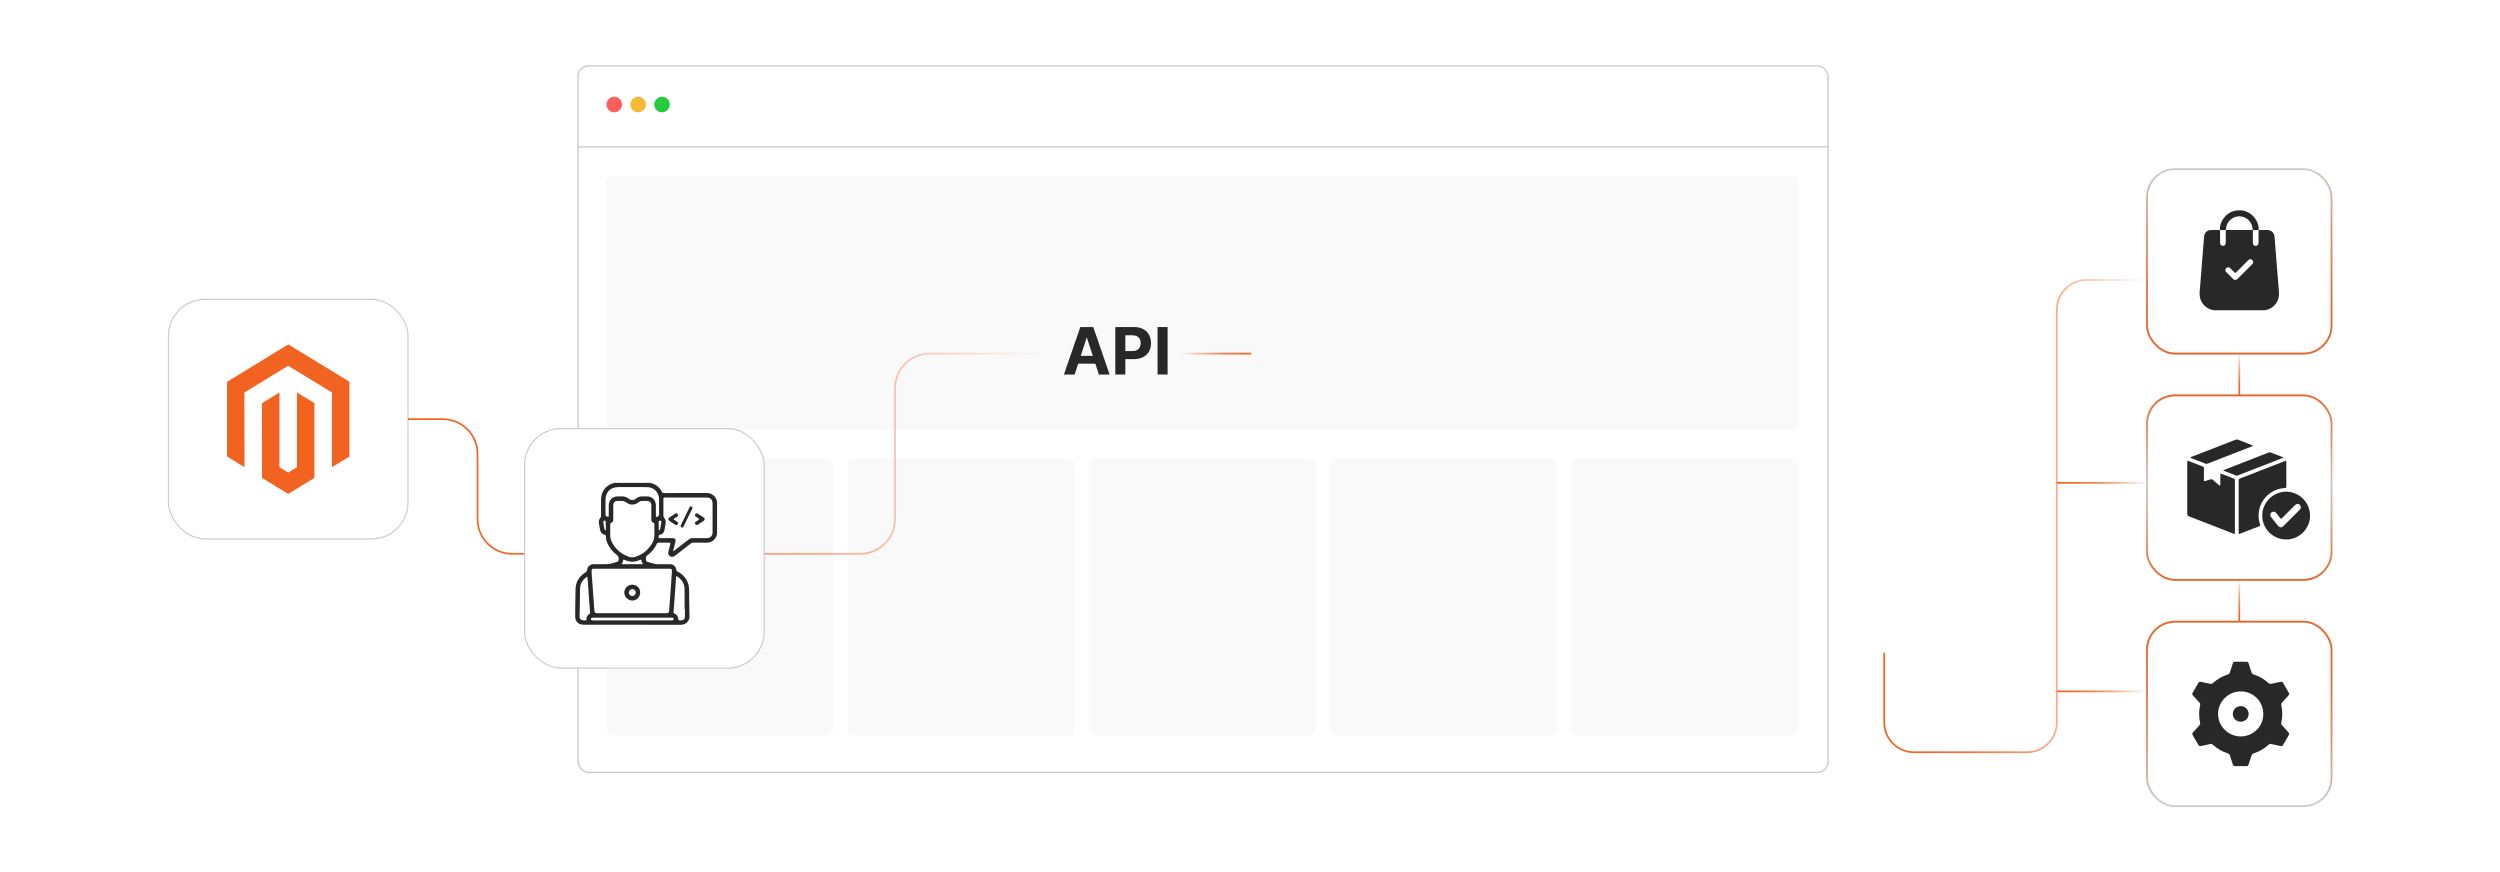 <?xml version="1.0" encoding="UTF-8"?><svg id="a" xmlns="http://www.w3.org/2000/svg" xmlns:xlink="http://www.w3.org/1999/xlink" viewBox="0 0 860 300"><defs><filter id="b" x="724.981" y="44.72" width="90.72" height="90.72" filterUnits="userSpaceOnUse"><feOffset dx="0" dy="0"/><feGaussianBlur result="c" stdDeviation="4.374"/><feFlood flood-color="#000" flood-opacity=".3"/><feComposite in2="c" operator="in"/><feComposite in="SourceGraphic"/></filter><linearGradient id="d" x1="770.311" y1="121.947" x2="770.311" y2="57.883" gradientUnits="userSpaceOnUse"><stop offset="0" stop-color="#f26322"/><stop offset=".11" stop-color="#f26322" stop-opacity=".98"/><stop offset=".236" stop-color="#f26322" stop-opacity=".922"/><stop offset=".371" stop-color="#f26322" stop-opacity=".826"/><stop offset=".513" stop-color="#f26322" stop-opacity=".692"/><stop offset=".659" stop-color="#f26322" stop-opacity=".519"/><stop offset=".809" stop-color="#f26322" stop-opacity=".307"/><stop offset=".959" stop-color="#f26322" stop-opacity=".062"/><stop offset=".994" stop-color="#f26322" stop-opacity="0"/></linearGradient><filter id="e" x="724.981" y="122.48" width="90.72" height="90.72" filterUnits="userSpaceOnUse"><feOffset dx="0" dy="0"/><feGaussianBlur result="f" stdDeviation="4.374"/><feFlood flood-color="#000" flood-opacity=".3"/><feComposite in2="f" operator="in"/><feComposite in="SourceGraphic"/></filter><linearGradient id="g" x1="770.311" y1="199.784" x2="770.311" y2="135.72" gradientUnits="userSpaceOnUse"><stop offset=".006" stop-color="#f26322"/><stop offset=".051" stop-color="#f26322" stop-opacity=".902"/><stop offset=".224" stop-color="#f26322" stop-opacity=".55"/><stop offset=".366" stop-color="#f26322" stop-opacity=".293"/><stop offset=".469" stop-color="#f26322" stop-opacity=".134"/><stop offset=".522" stop-color="#f26322" stop-opacity=".073"/><stop offset=".645" stop-color="#f26322" stop-opacity=".294"/><stop offset=".923" stop-color="#f26322" stop-opacity=".844"/><stop offset="1" stop-color="#f26322"/></linearGradient><filter id="h" x="724.981" y="200.24" width="90.72" height="90.72" filterUnits="userSpaceOnUse"><feOffset dx="0" dy="0"/><feGaussianBlur result="i" stdDeviation="4.374"/><feFlood flood-color="#000" flood-opacity=".3"/><feComposite in2="i" operator="in"/><feComposite in="SourceGraphic"/></filter><linearGradient id="j" x1="770.311" y1="277.62" x2="770.311" y2="213.557" gradientUnits="userSpaceOnUse"><stop offset=".006" stop-color="#f26322" stop-opacity="0"/><stop offset=".041" stop-color="#f26322" stop-opacity=".062"/><stop offset=".191" stop-color="#f26322" stop-opacity=".307"/><stop offset=".341" stop-color="#f26322" stop-opacity=".519"/><stop offset=".487" stop-color="#f26322" stop-opacity=".692"/><stop offset=".629" stop-color="#f26322" stop-opacity=".826"/><stop offset=".764" stop-color="#f26322" stop-opacity=".922"/><stop offset=".89" stop-color="#f26322" stop-opacity=".98"/><stop offset="1" stop-color="#f26322"/></linearGradient><linearGradient id="k" y1="136.019" y2="121.648" xlink:href="#d"/><linearGradient id="l" y1="213.856" y2="199.485" xlink:href="#d"/><filter id="m" x="45.376" y="90.394" width="107.76" height="107.76" filterUnits="userSpaceOnUse"><feOffset dx="0" dy="0"/><feGaussianBlur result="n" stdDeviation="4.109"/><feFlood flood-color="#f26322" flood-opacity=".3"/><feComposite in2="n" operator="in"/><feComposite in="SourceGraphic"/></filter><linearGradient id="o" x1="140.352" y1="156.08" x2="358.976" y2="156.08" xlink:href="#d"/><filter id="p" x="167.776" y="134.794" width="107.76" height="107.76" filterUnits="userSpaceOnUse"><feOffset dx="0" dy="0"/><feGaussianBlur result="q" stdDeviation="4.109"/><feFlood flood-color="#f26322" flood-opacity=".3"/><feComposite in2="q" operator="in"/><feComposite in="SourceGraphic"/></filter><linearGradient id="r" x1="406.273" y1="121.648" x2="430.394" y2="121.648" gradientUnits="userSpaceOnUse"><stop offset=".006" stop-color="#f26322" stop-opacity="0"/><stop offset=".041" stop-color="#f26322" stop-opacity=".062"/><stop offset=".191" stop-color="#f26322" stop-opacity=".307"/><stop offset=".341" stop-color="#f26322" stop-opacity=".519"/><stop offset=".487" stop-color="#f26322" stop-opacity=".692"/><stop offset=".629" stop-color="#f26322" stop-opacity=".826"/><stop offset=".764" stop-color="#f26322" stop-opacity=".922"/><stop offset=".89" stop-color="#f26322" stop-opacity=".98"/><stop offset="1" stop-color="#f26322"/></linearGradient><linearGradient id="s" x1="647.873" y1="177.542" x2="738.578" y2="177.542" xlink:href="#d"/><linearGradient id="t" x1="707.543" y1="166.098" x2="738.578" y2="166.098" xlink:href="#d"/><linearGradient id="u" x1="707.543" y1="237.844" x2="738.578" y2="237.844" xlink:href="#d"/></defs><rect x="198.855" y="22.678" width="429.989" height="243.02" rx="3.639" ry="3.639" fill="#fff" stroke="#ccc" stroke-miterlimit="10" stroke-width=".476"/><circle cx="211.298" cy="35.964" r="2.678" fill="#ff5d5e"/><circle cx="219.515" cy="35.964" r="2.678" fill="#f5b935"/><circle cx="227.732" cy="35.964" r="2.678" fill="#24cb3f"/><line x1="198.855" y1="50.52" x2="628.844" y2="50.52" fill="none" stroke="#ccc" stroke-miterlimit="10" stroke-width=".476"/><rect x="208.62" y="60.517" width="409.982" height="87.234" rx="1.983" ry="1.983" fill="#f9f9f9"/><rect x="208.62" y="157.747" width="78.162" height="95.233" rx="2.341" ry="2.341" fill="#f9f9f9"/><rect x="291.575" y="157.747" width="78.162" height="95.233" rx="2.341" ry="2.341" fill="#f9f9f9"/><rect x="374.53" y="157.747" width="78.162" height="95.233" rx="2.341" ry="2.341" fill="#f9f9f9"/><rect x="457.486" y="157.747" width="78.162" height="95.233" rx="2.341" ry="2.341" fill="#f9f9f9"/><rect x="540.441" y="157.747" width="78.162" height="95.233" rx="2.341" ry="2.341" fill="#f9f9f9"/><rect x="738.578" y="58.182" width="63.466" height="63.466" rx="9.658" ry="9.658" fill="#fff" filter="url(#b)" stroke="#ccc" stroke-miterlimit="10" stroke-width=".624"/><rect x="738.578" y="58.182" width="63.466" height="63.466" rx="9.658" ry="9.658" fill="none" stroke="url(#d)" stroke-miterlimit="10" stroke-width=".598"/><rect x="738.578" y="136.019" width="63.466" height="63.466" rx="9.658" ry="9.658" fill="#fff" filter="url(#e)" stroke="#ccc" stroke-miterlimit="10" stroke-width=".624"/><rect x="738.578" y="136.019" width="63.466" height="63.466" rx="9.658" ry="9.658" fill="none" stroke="url(#g)" stroke-miterlimit="10" stroke-width=".598"/><rect x="738.578" y="213.856" width="63.466" height="63.466" rx="9.658" ry="9.658" fill="#fff" filter="url(#h)" stroke="#ccc" stroke-miterlimit="10" stroke-width=".624"/><rect x="738.578" y="213.856" width="63.466" height="63.466" rx="9.658" ry="9.658" fill="none" stroke="url(#j)" stroke-miterlimit="10" stroke-width=".598"/><path d="M779.111,106.729h-17.586c-.065-.016-.129-.035-.195-.046-2.377-.41-4.227-2.294-4.599-4.68-.178-1.143.029-2.274.105-3.407.103-1.559.247-3.116.371-4.674.1-1.258.194-2.516.294-3.773.123-1.547.251-3.093.376-4.64.115-1.413.209-2.828.349-4.239.108-1.085.959-2.019,2.025-2.115,1.132-.102,2.276-.069,3.414-.004.012.144.034.288.034.432.003,1.253.003,2.506.001,3.759-0.0.192.014.38.068.564.113.39.429.642.831.668.639.042,1.055-.377,1.06-1.098.008-1.298.002-2.595.004-3.893 0-.144.021-.288.033-.432.122-.011.243-.033.365-.033,2.839-.002,5.678-.002,8.517,0,.122,0,.243.021.365.033.011.144.032.288.033.432.003,1.253.003,2.506.001,3.759-0.0.191.009.38.064.564.121.409.464.665.899.671.455.006.808-.246.931-.671.053-.184.068-.372.068-.564-.002-1.253-.002-2.506.001-3.759 0-.144.022-.288.034-.432,1.004-.078,2.009-.029,3.014-.03,1.302-.001,2.317.946,2.438,2.249.058.623.103,1.246.153,1.869.128,1.603.257,3.205.384,4.808.097,1.224.193,2.449.29,3.673.126,1.58.253,3.16.38,4.741.103,1.28.195,2.56.312,3.839.177,1.929-.339,3.607-1.764,4.959-.862.818-1.908,1.266-3.067,1.472ZM765.553,92.996c-.028.254.155.49.374.709.72.719,1.437,1.439,2.158,2.157.606.604,1.095.604,1.698.002,1.621-1.619,3.241-3.239,4.86-4.859.102-.102.207-.207.287-.326.368-.548.104-1.263-.529-1.456-.449-.137-.776.069-1.075.369-1.366,1.368-2.738,2.73-4.096,4.107-.228.231-.372.231-.593-.002-.476-.503-.972-.988-1.47-1.469-.316-.305-.701-.343-1.089-.173-.362.158-.527.466-.526.943Z" fill="#282828"/><path d="M776.956,79.134c-.666.055-1.333.055-2.0 0-.055-.375-.087-.754-.168-1.123-.46-2.093-2.339-3.603-4.47-3.603-2.363-.001-4.377,1.856-4.558,4.199-.014.177-.053.352-.08.528-.666.054-1.333.055-2-0-.102-1.223.211-2.361.826-3.394,1.441-2.423,3.607-3.561,6.415-3.385,2.977.186,5.604,2.694,5.999,5.648.05.377.104.752.035,1.131Z" fill="#282828"/><path d="M784.717,256.681c-1.115-.237-2.233-.462-3.344-.719-.401-.093-.706-.039-1.018.248-1.458,1.341-3.141,2.317-5.022,2.93-.477.155-.717.417-.856.88-.288.967-.634,1.916-.927,2.882-.133.437-.343.653-.835.642-1.272-.028-2.546-.023-3.819-.002-.445.007-.682-.153-.812-.581-.307-1.007-.659-2-.968-3.007-.127-.413-.344-.657-.774-.794-1.908-.61-3.603-1.605-5.084-2.953-.29-.264-.571-.347-.954-.258-1.025.238-2.062.423-3.084.675-.52.128-.808-.024-1.059-.486-.576-1.06-1.184-2.104-1.814-3.133-.269-.44-.282-.756.104-1.15.737-.752,1.409-1.566,2.124-2.338.246-.266.348-.535.268-.893-.454-2.021-.455-4.045-.001-6.066.08-.357-.016-.627-.264-.894-.746-.805-1.459-1.639-2.211-2.438-.297-.315-.293-.578-.082-.931.641-1.074,1.272-2.155,1.875-3.25.249-.453.526-.617,1.057-.482.998.254,2.018.42,3.022.65.398.091.704.044,1.02-.243,1.498-1.363,3.219-2.354,5.148-2.971.35-.112.551-.301.66-.651.327-1.047.692-2.082,1.014-3.13.131-.425.364-.592.811-.584,1.273.021,2.546.025,3.819-.002.49-.011.703.204.836.641.307,1.007.659,2.0.971,3.006.122.393.338.611.743.739,1.89.596,3.564,1.586,5.037,2.905.353.316.684.389,1.134.281,1.002-.239,2.019-.414,3.022-.651.427-.101.706-.021.928.374.645,1.148,1.304,2.288,1.975,3.421.203.342.156.587-.111.873-.748.802-1.463,1.635-2.209,2.44-.247.266-.355.542-.275.894.458,2.021.458,4.043.001,6.064-.08.351.023.628.271.895.731.788,1.427,1.61,2.165,2.391.304.322.366.586.129.98-.657,1.09-1.28,2.2-1.917,3.302-.156.269-.303.553-.697.493ZM770.832,237.845c-4.277-.005-7.769,3.439-7.809,7.702-.04,4.257,3.49,7.785,7.788,7.784,4.273-.001,7.805-3.458,7.762-7.73-.049-4.867-4.055-7.834-7.741-7.756Z" fill="#282828"/><path d="M770.795,248.272c-1.498-.004-2.701-1.178-2.71-2.645-.009-1.541,1.201-2.731,2.767-2.72,1.487.011,2.678,1.2,2.68,2.678.003,1.501-1.208,2.69-2.737,2.687Z" fill="#282828"/><line x1="770.311" y1="121.648" x2="770.311" y2="136.019" fill="none" stroke="url(#k)" stroke-miterlimit="10" stroke-width=".598"/><line x1="770.311" y1="199.485" x2="770.311" y2="213.856" fill="none" stroke="url(#l)" stroke-miterlimit="10" stroke-width=".598"/><rect x="57.956" y="102.991" width="82.396" height="82.396" rx="12.539" ry="12.539" fill="#fff" filter="url(#m)" stroke="#ccc" stroke-miterlimit="10" stroke-width=".411"/><polygon points="99.175 118.474 78.101 131.341 78.101 157.042 84.117 160.721 84.075 135.014 99.133 125.82 114.191 135.014 114.191 160.709 120.207 157.042 120.207 131.319 99.175 118.474" fill="#f26322"/><polygon points="102.159 160.715 99.154 162.563 96.133 160.732 96.133 135.014 90.122 138.687 90.133 164.394 99.149 169.904 108.175 164.394 108.175 138.687 102.159 135.014 102.159 160.715" fill="#f26322"/><path d="M369.691,128.833h-3.699l5.636-16.326h4.448l5.627,16.326h-3.699l-4.089-12.595h-.127l-4.097,12.595ZM369.459,122.416h8.737v2.694h-8.737v-2.694Z" fill="#282828"/><path d="M383.664,128.833v-16.326h6.441c1.238,0,2.293.235,3.165.706s1.537,1.122,1.997,1.953c.46.832.69,1.79.69,2.873s-.234,2.041-.702,2.87c-.468.829-1.144,1.475-2.029,1.938-.885.462-1.954.693-3.208.693h-4.105v-2.766h3.547c.664,0,1.213-.116,1.646-.347.433-.231.757-.553.973-.965.215-.412.323-.886.323-1.423,0-.542-.108-1.016-.323-1.423-.215-.406-.541-.723-.977-.949-.436-.226-.989-.338-1.658-.338h-2.328v13.503h-3.452Z" fill="#282828"/><path d="M401.656,112.508v16.326h-3.452v-16.326h3.452Z" fill="#282828"/><path d="M140.352,144.189h11.986c6.588,0,11.929,5.341,11.929,11.929v22.465c0,6.588,5.341,11.929,11.929,11.929h119.754c6.588,0,11.929-5.341,11.929-11.929v-45.006c0-6.588,5.341-11.929,11.929-11.929h39.169" fill="none" stroke="url(#o)" stroke-miterlimit="10" stroke-width=".598"/><rect x="180.465" y="147.441" width="82.396" height="82.396" rx="12.539" ry="12.539" fill="#fff" filter="url(#p)" stroke="#ccc" stroke-miterlimit="10" stroke-width=".411"/><path d="M246.665,183.721c-.334,1.426-1.145,2.419-2.589,2.826-.383.108-.778.143-1.177.142-1.492-.004-2.984.003-4.476-.005-.284-.002-.513.075-.741.252-1.769,1.371-3.547,2.73-5.322,4.093-.101.077-.201.156-.306.227-.554.377-1.093.398-1.6.064-.487-.321-.696-.857-.546-1.507.203-.881.413-1.761.655-2.631.115-.412-.029-.502-.405-.498-1.19.012-2.381.011-3.571-.001-.306-.003-.493.087-.628.381-.746,1.621-1.875,2.947-3.301,3.995-.66.485-.445,1.1-.418,1.68.023.492.508.547.887.653.672.188,1.347.364,2.019.553.339.095.679.139,1.032.137,1.397-.008,2.794-.007,4.191-.002,1.343.005,2.162.729,2.319,2.075.034.289.227.352.418.454,1.753.935,3.033,2.278,3.64,4.205.197.625.286,1.271.297,1.922.049,3.079.048,6.158.141,9.235.051,1.687-1.309,2.96-2.946,2.954-11.159-.039-22.319-.02-33.478-.021-1.802-0-2.916-1.107-2.899-2.907.029-3.126.046-6.253.125-9.379.063-2.479,1.266-4.342,3.335-5.654.403-.255.638-.485.671-1.017.065-1.05,1.051-1.852,2.178-1.864,1.349-.015,2.699-.026,4.048.003.804.017,1.576-.083,2.34-.328.543-.174,1.1-.305,1.651-.455.405-.11.58-.369.619-.792.064-.696-.106-1.198-.711-1.658-1.421-1.082-2.522-2.453-3.209-4.123-.291-.709-.507-1.44-.473-2.217.015-.329-.099-.489-.429-.552-.903-.173-1.398-.765-1.569-1.64-.159-.809-.312-1.62-.434-2.435-.094-.627.096-1.202.489-1.69.194-.241.265-.485.263-.784-.007-1.841-.016-3.683 0-5.524.02-2.255.948-4.007,2.926-5.159.542-.316,1.144-.462,1.737-.633h12.194c1.783.404,3.177,1.346,4.01,3.0.197.392.414.508.832.507,4.809-.014,9.617-.009,14.426-.007.285 0.0.575-.004.853.048,1.639.309,2.567,1.34,2.932,2.93v11.146ZM217.366,195.639c-2.874,0-5.747-0-8.621,0-1.492,0-2.985-.004-4.477.004-.587.003-.767.198-.757.784.007.381.019.762.047,1.142.18,2.499.364,4.997.547,7.495.119,1.629.225,3.258.362,4.885.075.887.209.986,1.092.986,5.493 0,10.986 0,16.479 0,2.413,0,4.826.002,7.239-.002.636-.001.848-.175.895-.785.191-2.45.374-4.901.55-7.352.144-2.009.264-4.019.413-6.027.072-.975-.055-1.131-1.054-1.131-4.239-.001-8.478-0-12.717-0ZM224.059,176.269h-.002c0-.841.008-1.683-.002-2.524-.011-.868-.568-1.415-1.441-1.43-.492-.008-.985.017-1.476-.007-.586-.029-1.071.15-1.534.515-1.172.923-2.777,1.026-3.946.153-.717-.535-1.446-.739-2.301-.666-.252.021-.508.003-.762.004-1.138.004-1.627.489-1.629,1.62-.002,1.587-.003,3.175-0,4.763.001.502-.156.933-.65,1.111-.347.125-.399.335-.396.65.011,1.254-.001,2.508.007,3.762.005.755.155,1.486.495,2.163,1.233,2.457,3.184,4.115,5.737,5.081.662.251,1.362.35,2.058.164,2.791-.746,4.816-2.473,6.232-4.95.333-.582.53-1.218.588-1.895.13-1.506.026-3.014.063-4.521.006-.233-.111-.338-.314-.41-.515-.184-.732-.57-.729-1.105.005-.826.001-1.651.001-2.477ZM231.55,189.566l.092.054c.127-.09.257-.177.38-.272,1.649-1.266,3.303-2.526,4.942-3.805.384-.3.781-.431,1.269-.425,1.635.02,3.269.014,4.904.004,1.186-.007,1.982-.79,1.985-1.966.008-3.349.008-6.698,0-10.047-.003-1.174-.761-1.95-1.935-1.952-4.825-.011-9.65-.003-14.475-.012-.362-.001-.502.106-.498.491.017,1.936.012,3.873.004,5.809-.001.272.085.475.259.684.447.536.64,1.158.516,1.861-.14.796-.26,1.597-.422,2.388-.171.835-.658,1.419-1.524,1.563-.593.099-.441.514-.449.867-.009.42.323.312.553.314,1.428.008,2.857-.001,4.285.007.787.004,1.089.397.921,1.17-.03.139-.068.277-.102.416-.235.95-.47,1.9-.705,2.851ZM217.493,167.56c-1.619,0-3.239-.007-4.858.002-2.611.014-4.328,1.738-4.331,4.337-.002,1.651.019,3.303-.012,4.953-.009.503.107.76.636.892.417.105.49.029.485-.362-.016-1.143-.009-2.286-.004-3.429.009-1.967,1.222-3.187,3.178-3.201.46-.003.921.003,1.381-.001.84-.009,1.584.236,2.253.758.886.692,1.732.68,2.604-.021.567-.456,1.209-.7,1.925-.727.65-.025,1.303-.029,1.952 0,1.37.062,2.449.902,2.781,2.14.099.369.132.749.132,1.131-0,1.127-.003,2.255.004,3.382.001.142-.076.345.143.402.376.098.961-.37.961-.759.001-1.762.001-3.525-.001-5.287-0-.398-.053-.793-.157-1.176-.503-1.865-2.059-3.016-4.118-3.032-1.651-.013-3.302-.003-4.954-.003ZM235.617,209.444c-.043,0-.085,0-.128,0,0-2.315.041-4.632-.013-6.946-.042-1.839-.99-3.199-2.502-4.194-.279-.184-.374-.126-.397.206-.181,2.608-.372,5.215-.561,7.823-.102,1.406-.193,2.814-.323,4.218-.028.303.046.416.314.521.703.277,1.135.802,1.245,1.556.115.792.102.794.909.782.063-.001.127.001.19-.004.837-.057,1.26-.5,1.266-1.345.006-.873.001-1.745.001-2.618ZM201.043,213.41c.7.001.718.001.708-.38-.022-.845.333-1.468,1.067-1.872.166-.091.238-.194.19-.378-.103-.387-.086-.786-.114-1.181-.184-2.591-.37-5.181-.556-7.772-.074-1.027-.15-2.053-.225-3.08-.024-.324-.125-.433-.43-.199-1.302,1.003-2.102,2.286-2.141,3.955-.059,2.52-.078,5.041-.117,7.562-.008.507-.005,1.016-.049,1.52-.112,1.29.364,1.821,1.667,1.823ZM217.529,212.485c-4.427,0-8.854-0-13.281 0-.174,0-.349.001-.523.011-.255.014-.431.144-.448.403-.017.257.149.421.384.475.182.041.378.034.567.034,8.838.001,17.676.001,26.514.001.111,0,.222.002.333-.002.322-.011.646-.08.657-.465.012-.404-.31-.461-.638-.456-.159.002-.317-.001-.476-.001-4.364,0-8.727,0-13.091,0ZM221.142,194.08c-.167-.393-.356-.668-.424-1-.132-.641-.14-.638-.771-.383-1.042.421-2.105.689-3.242.483-.611-.111-1.2-.291-1.768-.54-.518-.227-.523-.229-.618.303-.048.269-.113.534-.263.758-.214.321-.111.385.229.383,1.616-.01,3.233-.004,4.849-.004.647,0,1.294,0,2.008,0ZM226.599,180.784c0,.459-.001.919.001,1.378 0.0.094-.005.205.101.245.127.048.221-.037.27-.137.062-.125.108-.263.134-.401.11-.575.203-1.153.316-1.727.046-.235.098-.468.044-.705-.056-.245-.197-.384-.473-.359-.268.024-.401.142-.395.422.009.427.002.855.003,1.283ZM208.423,180.821c-.017,0-.034,0-.052,0,0-.459.003-.918-.002-1.377-.002-.224-.118-.346-.35-.365-.222-.018-.368.071-.44.278-.07.2-.054.408-.018.611.102.576.207,1.152.319,1.726.036.185.086.369.15.545.038.104.127.195.254.175.149-.024.135-.157.136-.264.004-.443.002-.886.002-1.329Z" fill="#282828"/><path d="M217.522,201.122c1.525.003,2.714,1.198,2.708,2.722-.007,1.512-1.224,2.742-2.715,2.745-1.483.003-2.777-1.302-2.756-2.779.022-1.505,1.241-2.691,2.764-2.688ZM217.526,205.03c.642-.008,1.18-.544,1.188-1.184.008-.638-.587-1.226-1.223-1.21-.63.016-1.182.577-1.182,1.2 0.0.67.543,1.203,1.217,1.194Z" fill="#282828"/><path d="M234.658,181.471c-.381.015-.626-.294-.509-.658.048-.15.124-.291.194-.434.929-1.911,1.859-3.822,2.789-5.733.158-.326.358-.599.77-.389.391.199.346.513.18.852-.977,1.994-1.95,3.989-2.924,5.985-.103.212-.239.376-.499.377Z" fill="#282828"/><path d="M232.617,180.617c-.135.002-.245-.061-.352-.13-.651-.422-1.308-.836-1.95-1.271-.574-.389-.575-.852-.002-1.239.629-.426,1.27-.835,1.911-1.244.393-.251.71-.191.926.174.228.384.075.657-.272.871-.323.2-.637.416-.961.613-.229.139-.249.254-.009.405.375.236.746.479,1.109.733.238.166.298.403.179.671-.111.249-.292.41-.58.417Z" fill="#282828"/><path d="M242.406,178.601c0.0.244-.117.428-.312.556-.688.454-1.377.908-2.074,1.347-.345.217-.648.112-.853-.221-.202-.328-.114-.604.209-.81.254-.163.504-.33.756-.495q.582-.38.02-.75c-.265-.174-.534-.342-.797-.519-.316-.213-.399-.495-.18-.815.214-.312.497-.438.855-.206.665.432,1.332.861,1.994,1.296.219.144.392.326.382.617Z" fill="#282828"/><line x1="406.273" y1="121.648" x2="430.394" y2="121.648" fill="none" stroke="url(#r)" stroke-miterlimit="10" stroke-width=".598"/><path d="M648.172,224.534v23.979c0,5.664,4.591,10.255,10.255,10.255h38.861c5.664,0,10.255-4.591,10.255-10.255V106.57c0-5.664,4.591-10.255,10.255-10.255h20.78" fill="none" stroke="url(#s)" stroke-miterlimit="10" stroke-width=".598"/><line x1="738.578" y1="166.098" x2="707.543" y2="166.098" fill="none" stroke="url(#t)" stroke-miterlimit="10" stroke-width=".598"/><line x1="738.578" y1="237.844" x2="707.543" y2="237.844" fill="none" stroke="url(#u)" stroke-miterlimit="10" stroke-width=".598"/><path d="M768.797,174.246c0,2.978.001,5.956-0,8.934-0.0.576-.007.582-.527.38-5.021-1.95-10.042-3.901-15.062-5.854-.711-.276-.8-.411-.8-1.163-.001-5.814-0-11.629-0-17.443,0-.071.005-.142,0-.213-.026-.376.131-.434.461-.302,1.185.473,2.376.931,3.564,1.394.436.17.867.355,1.31.503.306.102.412.279.409.597-.013,1.319-.007,2.638-.004,3.957.001.514.056.557.54.412.597-.179,1.196-.355,1.785-.56.278-.096.472-.043.689.148.702.619,1.42,1.219,2.135,1.822.102.086.196.238.362.153.149-.076.139-.234.139-.377.001-1.092-.001-2.184.003-3.276.002-.474.041-.502.483-.331,1.362.527,2.717,1.069,4.084,1.582.337.126.44.311.438.661-.012,2.992-.007,5.984-.007,8.977Z" fill="#282828"/><path d="M770.1,174.221c0-2.979.007-5.959-.008-8.938-.002-.375.127-.548.47-.681,5.145-1.99,10.286-3.993,15.428-5.991.459-.178.5-.149.5.361.002,2.795-.005,5.59.008,8.385.002.406-.132.527-.536.541-4.485.157-8.389,3.76-8.924,8.192-.18,1.49-.067,2.944.431,4.359.114.325.021.45-.276.564-2.21.85-4.415,1.715-6.622,2.572-.444.172-.469.154-.469-.341-.002-3.008-.001-6.016-.001-9.023Z" fill="#282828"/><path d="M786.436,185.589c-4.531.001-8.241-3.711-8.234-8.239.007-4.498,3.726-8.213,8.225-8.217,4.514-.004,8.241,3.73,8.234,8.25-.007,4.507-3.713,8.205-8.225,8.206ZM782.172,176.036c-.51-.005-.853.184-1.062.588-.227.437-.165.858.129,1.236.759.972,1.524,1.94,2.296,2.902.656.817,1.301.85,2.04.113,1.615-1.613,3.229-3.228,4.843-4.842.261-.261.533-.512.774-.789.443-.508.384-1.212-.117-1.628-.494-.41-1.078-.364-1.597.151-1.498,1.489-2.994,2.982-4.479,4.484-.24.242-.384.25-.594-.032-.432-.579-.894-1.136-1.345-1.701-.242-.302-.534-.508-.887-.48Z" fill="#282828"/><path d="M774.999,153.345c-.095.152-.26.175-.401.23-5.058,1.969-10.118,3.934-15.176,5.905-.249.097-.472.131-.733.027-1.621-.643-3.247-1.271-4.87-1.905-.115-.045-.296-.056-.306-.189-.014-.18.189-.18.311-.227,5.045-1.965,10.091-3.926,15.135-5.893.305-.119.589-.158.903-.034,1.609.633,3.222,1.256,4.832,1.885.112.044.252.06.305.202Z" fill="#282828"/><path d="M769.448,163.662c-.106-.035-.201-.061-.293-.096-1.335-.516-2.671-1.032-4.004-1.554-.111-.043-.293-.046-.297-.195-.004-.154.181-.154.29-.197,5.112-1.991,10.225-3.977,15.336-5.97.244-.095.458-.084.695.01,1.305.515,2.615,1.02,3.921,1.531.112.044.289.048.291.2.002.154-.174.16-.287.204-5.112,1.99-10.224,3.978-15.337,5.965-.104.041-.214.069-.317.102Z" fill="#282828"/></svg>